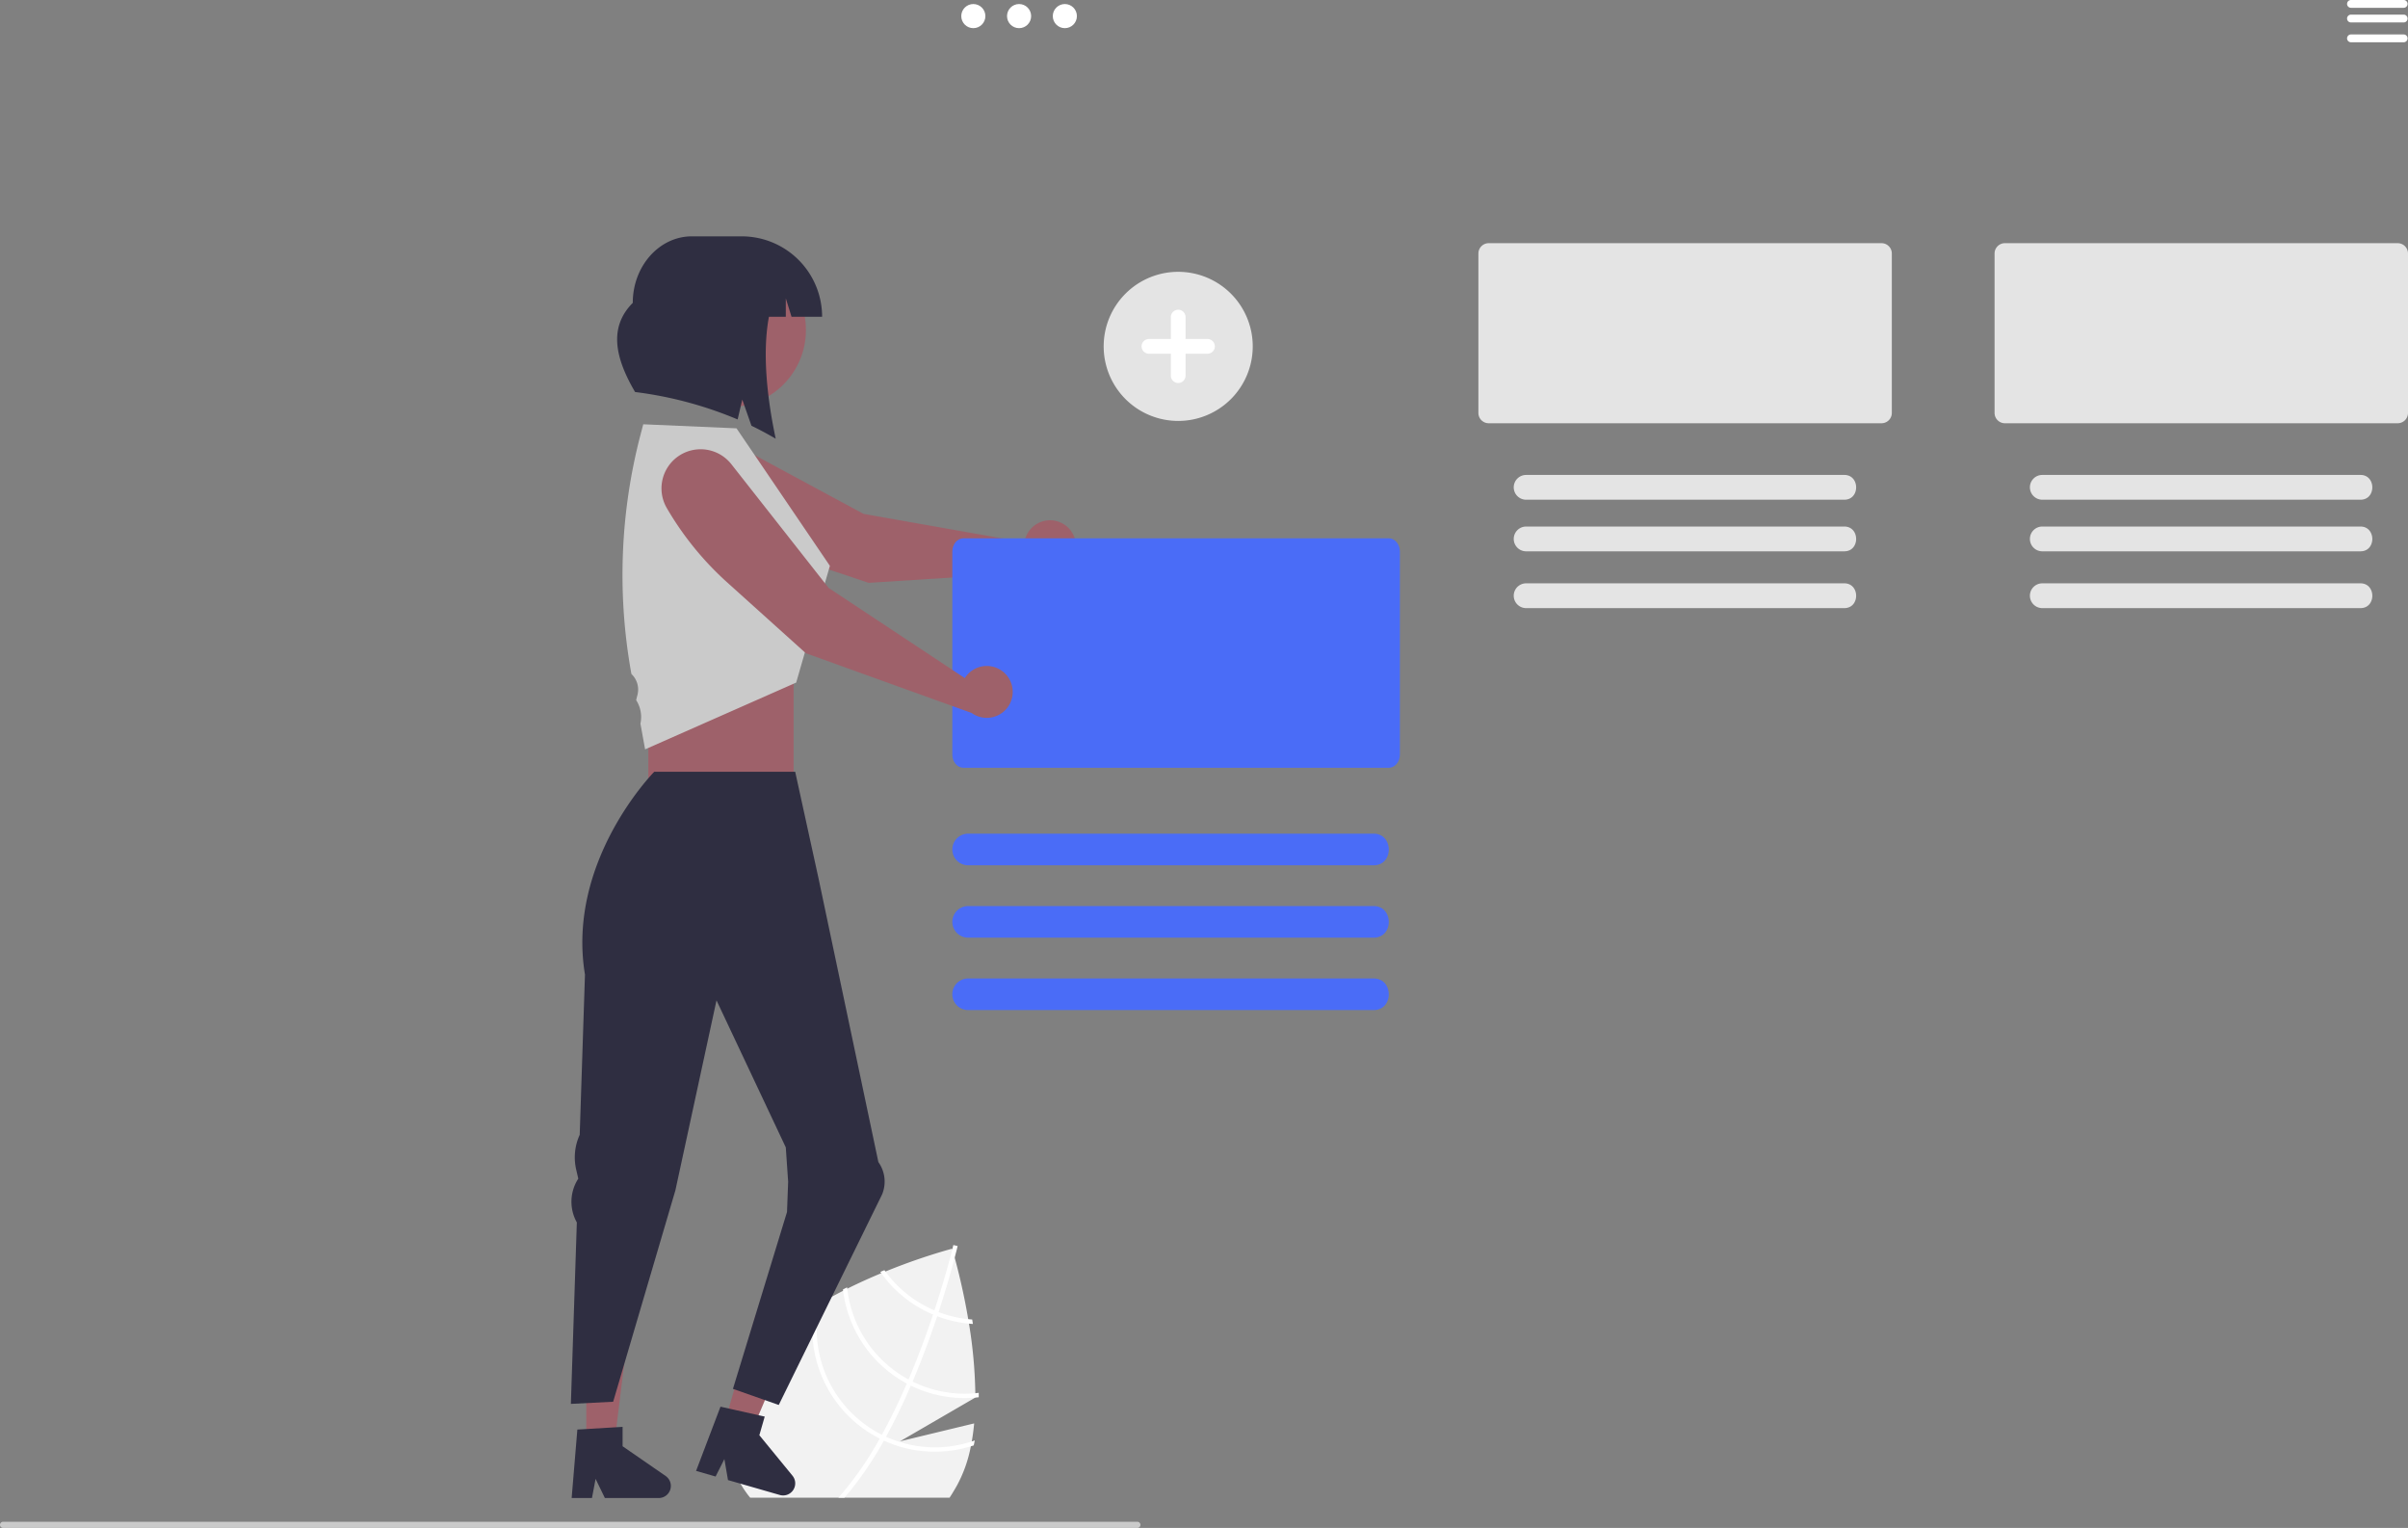 <svg id="Layer_1" data-name="Layer 1" xmlns="http://www.w3.org/2000/svg" viewBox="0 0 928.36 588.93">
  <rect x="0" y="0" width="928.36" height="588.93" fill="#808080" stroke="none"/>
  <defs>
    <style>
      .cls-1 {
        fill: #f2f2f2;
      }

      .cls-2 {
        fill: #fff;
      }

      .cls-3 {
        fill: #9e616a;
      }

      .cls-4 {
        fill: #2f2e41;
      }

      .cls-5 {
        fill: #e4e4e4;
      }

      .cls-6 {
        fill: #4a6cf7;
      }

      .cls-7 {
        fill: #cacaca;
      }
    </style>
  </defs>
  <title>platpro-post</title>
  <path class="cls-1" d="M375.982,553.456l-29,16.84,28.59-6.9c-.22,2.36-.52,4.68-.92,6.95-.11.63-.23,1.25-.36,1.87a51.878,51.878,0,0,1-5.25,14.92c-.48.86-.96,1.7-1.46,2.51-.48.82-.98,1.61-1.49,2.38H289.221c-.64-.77-1.25-1.57-1.81-2.38a35.976,35.976,0,0,1-6.18-26.62,44.962,44.962,0,0,1,1.2-5.63,51.57,51.57,0,0,1,1.83-5.57,73.441,73.441,0,0,1,4.41-9.35c3.52-6.34,9.01-12.06,15.48-17.14a108.076,108.076,0,0,1,9.78-6.8q.96-.615,1.95-1.2c1.01-.6,2.02-1.19,3.04-1.76,2.03-1.16,4.08-2.26,6.13-3.3.54-.28,1.07-.55,1.6-.81,4.45-2.22,8.88-4.21,13.1-5.96.53-.22,1.07-.44,1.6-.65a233.302,233.302,0,0,1,25.72-8.81s.03.08.08.25c.13.46.46,1.57.91,3.21,1.25,4.55,3.45,13.23,5.22,23.71.1.57.19,1.15.29,1.73a181.689,181.689,0,0,1,2.45,26.81c.01.56.01,1.11.01,1.67Z" transform="translate(0 -14.76)"/>
  <path class="cls-2" d="M369.192,495.026c-.01.03-.11.52-.34,1.42-.19.75-.45,1.78-.79,3.06-1.17,4.47-3.25,11.96-6.21,20.98-.17.52-.35,1.06-.53,1.6-2.06,6.17-4.51,12.99-7.34,20-.71,1.76-1.42,3.49-2.15,5.18-.22.53-.44,1.05-.67,1.56q-4.65,10.77-9.57,19.71l-.83,1.49a134.524,134.524,0,0,1-13.19,19.62c-.67.82-1.35,1.61-2.04,2.38h-2.32c.7-.77,1.4-1.57,2.08-2.38a132.148,132.148,0,0,0,13.87-20.4c.28-.49.56-.98.83-1.48,3.53-6.41,6.74-13.11,9.61-19.75.23-.51.45-1.03.67-1.56,3.75-8.78,6.9-17.41,9.44-25.01.18-.54.36-1.08.53-1.61,3.7-11.22,6.02-20.02,6.91-23.54.12-.52.22-.93.29-1.21.07-.26.1-.41.11-.44l.81.19h.01Z" transform="translate(0 -14.76)"/>
  <path class="cls-2" d="M374.811,523.346c-.51-.03-1.02-.08-1.53-.13a44.997,44.997,0,0,1-11.43-2.73c-.53-.21-1.07-.42-1.61-.65a45.846,45.846,0,0,1-4.28-2.11,45.276,45.276,0,0,1-14.61-12.87c-.13-.17-.26-.35-.38-.52q-.78.33-1.59.66c.12.17.24.34.37.51a46.766,46.766,0,0,0,15.39,13.7,48.308,48.308,0,0,0,4.57,2.24c.53.22,1.07.44,1.61.64a46.891,46.891,0,0,0,12.25,2.86c.5.05,1.01.09,1.51.12C374.991,524.476,374.902,523.906,374.811,523.346Z" transform="translate(0 -14.76)"/>
  <path class="cls-2" d="M376.021,551.756a45.37,45.37,0,0,1-24.19-4.49q-.795-.375-1.56-.81a4.241,4.241,0,0,1-.47-.25,45.58,45.58,0,0,1-23.15-34.74c-.02-.17-.04-.35-.06-.52-.54.28-1.08.55-1.61.83.02.17.04.33.07.5a47.226,47.226,0,0,0,23.93,35.41c.2.11.41.23.62.33q.78.42,1.56.81a47.051,47.051,0,0,0,24.82,4.63c.45-.04.9-.09,1.35-.14,0-.57.01-1.13.01-1.7C376.902,551.666,376.461,551.716,376.021,551.756Z" transform="translate(0 -14.76)"/>
  <path class="cls-2" d="M374.652,570.346a45.548,45.548,0,0,1-27.75.21,44.466,44.466,0,0,1-5.31-2.02c-.54-.24-1.07-.5-1.6-.77-.57-.28-1.13-.58-1.68-.88a45.675,45.675,0,0,1-23.39-42.39,43.761,43.761,0,0,1,.96-7.16c.03-.16.06-.32.1-.48-.66.41-1.32.82-1.97,1.24-.03.15-.06.29-.08.44a46.771,46.771,0,0,0-.73,9.79,47.253,47.253,0,0,0,24.28,40.03c.56.31,1.12.61,1.68.89.53.27,1.07.53,1.6.78a47.175,47.175,0,0,0,33.53,2.19c.37-.1.74-.22,1.11-.34.15-.64.28-1.28.4-1.92C375.422,570.096,375.041,570.226,374.652,570.346Z" transform="translate(0 -14.76)"/>
  <rect class="cls-3" x="249.952" y="256.096" width="56" height="56"/>
  <polygon class="cls-3" points="226.028 554.79 237.062 554.789 242.31 512.232 226.026 512.233 226.028 554.79"/>
  <path class="cls-4" d="M256.61,583.65,240.03,572.2v-7.47l-1.88.11-11.82.71-3.74.22L220.46,591.31l-.07.85h7.83l.16-.85,1.24-6.54,3.17,6.54.41.85H253.96a4.666,4.666,0,0,0,2.65-8.51Z" transform="translate(0 -14.76)"/>
  <polygon class="cls-3" points="279.555 547.785 290.159 550.834 306.967 511.386 291.317 506.885 279.555 547.785"/>
  <path class="cls-4" d="M305.52,583.54l-12.77-15.59,2.07-7.18-1.84-.41-10.25-2.3-1.31-.29-3.65-.82-9.41,24.75,7.52,2.17,3.39-6.72,1.39,8.09,4.74,1.36,12.89,3.71,2.33.67a4.663,4.663,0,0,0,4.9-7.44Z" transform="translate(0 -14.76)"/>
  <circle id="b5b16cf8-67a2-4f26-b1bf-3e43b6764a92" class="cls-2" cx="375.249" cy="6.205" r="4.648"/>
  <circle id="b66c556c-a3ce-485d-a169-682ae89102b6" class="cls-2" cx="392.89" cy="6.205" r="4.648"/>
  <circle id="b9ccba63-6bb8-47f6-85e8-d2b1a1d873e2" class="cls-2" cx="410.533" cy="6.205" r="4.648"/>
  <path class="cls-2" d="M926.69,14.76H906.38a1.505,1.505,0,0,0-.006,3.01h20.316a1.505,1.505,0,0,0,.006-3.01Z" transform="translate(0 -14.76)"/>
  <path class="cls-2" d="M926.69,20.4H906.38a1.505,1.505,0,0,0-.006,3.01h20.316a1.505,1.505,0,0,0,.006-3.01Z" transform="translate(0 -14.76)"/>
  <path class="cls-2" d="M926.69,28.04H906.38a1.505,1.505,0,0,0-.006,3.01h20.316a1.505,1.505,0,0,0,.006-3.01Z" transform="translate(0 -14.76)"/>
  <path class="cls-5" d="M924.38,108.49H772.95a3.99,3.99,0,0,0-3.98,3.98v61.45a3.99,3.99,0,0,0,3.98,3.98H924.38a3.984,3.984,0,0,0,3.98-3.98V112.47A3.984,3.984,0,0,0,924.38,108.49Z" transform="translate(0 -14.76)"/>
  <path class="cls-5" d="M909.96,197.82H787.37a4.775,4.775,0,0,0,0,9.55H909.96C916.18,207.46,916.12,197.73,909.96,197.82Z" transform="translate(0 -14.76)"/>
  <path class="cls-5" d="M909.96,217.71H787.37a4.775,4.775,0,0,0,0,9.55H909.96C916.18,227.35,916.12,217.62,909.96,217.71Z" transform="translate(0 -14.76)"/>
  <path class="cls-5" d="M909.96,239.6H787.37a4.775,4.775,0,0,0,0,9.55H909.96C916.18,249.24,916.12,239.51,909.96,239.6Z" transform="translate(0 -14.76)"/>
  <path class="cls-5" d="M725.38,108.49H573.95a3.99,3.99,0,0,0-3.98,3.98v61.45a3.99,3.99,0,0,0,3.98,3.98H725.38a3.984,3.984,0,0,0,3.98-3.98V112.47A3.984,3.984,0,0,0,725.38,108.49Z" transform="translate(0 -14.76)"/>
  <path class="cls-5" d="M710.96,197.82H588.37a4.775,4.775,0,0,0,0,9.55H710.96C717.18,207.46,717.12,197.73,710.96,197.82Z" transform="translate(0 -14.76)"/>
  <path class="cls-5" d="M710.96,217.71H588.37a4.775,4.775,0,0,0,0,9.55H710.96C717.18,227.35,717.12,217.62,710.96,217.71Z" transform="translate(0 -14.76)"/>
  <path class="cls-5" d="M710.96,239.6H588.37a4.775,4.775,0,0,0,0,9.55H710.96C717.18,249.24,717.12,239.51,710.96,239.6Z" transform="translate(0 -14.76)"/>
  <path class="cls-3" d="M395.369,222.043a10.023,10.023,0,0,0-.423,1.747l-62.004-10.96L279.534,184.031a15.08,15.08,0,0,0-16.097,25.418h0a118.97,118.97,0,0,0,32.736,16.995l38.72,12.969,67.821-4.347a9.997,9.997,0,1,0-7.345-13.024Z" transform="translate(0 -14.76)"/>
  <path class="cls-6" d="M535.396,222.236H371.461c-2.381.004-4.311,2.276-4.315,5.08v78.31c.003,2.804,1.933,5.076,4.315,5.08H535.396c2.378-.008,4.304-2.279,4.306-5.08v-78.31C539.699,224.515,537.774,222.244,535.396,222.236Z" transform="translate(0 -14.76)"/>
  <path class="cls-6" d="M529.501,336.096H373.241a6.09,6.09,0,0,0,0,12.18h156.26C537.431,348.386,537.351,335.986,529.501,336.096Z" transform="translate(0 -14.76)"/>
  <path class="cls-6" d="M529.501,363.996H373.241a6.09,6.09,0,0,0,0,12.18h156.26C537.431,376.286,537.351,363.886,529.501,363.996Z" transform="translate(0 -14.76)"/>
  <path class="cls-6" d="M529.501,391.906H373.241a6.085,6.085,0,0,0-.02,12.17H529.501C537.431,404.186,537.351,391.796,529.501,391.906Z" transform="translate(0 -14.76)"/>
  <circle class="cls-3" cx="280.98" cy="127.213" r="29.729"/>
  <path class="cls-4" d="M285.951,105.856h-19.204c-12.59,0-22.796,11.482-22.796,25.646-9.5,9.539-6.649,21.489.889,34.354a149.225,149.225,0,0,1,39.541,10.576l1.792-7.654,3.536,10.081q4.717,2.285,9.354,4.998c-3.608-16.951-5.093-33.863-2.616-47h6.504v-7.118l2.208,7.118h11.792a31,31,0,0,0-31-31Z" transform="translate(0 -14.76)"/>
  <path class="cls-7" d="M283.951,179.856l-35.955-1.559-.967,3.674a213.669,213.669,0,0,0-3.599,92.57h0a8.242,8.242,0,0,1,2.345,8.007l-.517,2.059.048.075a12.062,12.062,0,0,1,1.601,9.005h0l1.798,9.902,58.246-25.732,13-45Z" transform="translate(0 -14.76)"/>
  <path class="cls-3" d="M373.058,274.7a10.024,10.024,0,0,0-1.084,1.434l-52.503-34.757L281.96,193.682a15.08,15.08,0,0,0-24.891,16.9h0a118.971,118.971,0,0,0,23.253,28.631l30.346,27.323,63.937,23.035a9.997,9.997,0,1,0-1.548-14.872Z" transform="translate(0 -14.76)"/>
  <path class="cls-5" d="M454.235,177.001a28.735,28.735,0,1,1,28.735-28.735A28.735,28.735,0,0,1,454.235,177.001Z" transform="translate(0 -14.76)"/>
  <path class="cls-2" d="M465.573,145.431h-8.504V136.927a2.835,2.835,0,0,0-5.669,0v8.504h-8.504a2.835,2.835,0,0,0,0,5.669h8.504v8.504a2.835,2.835,0,0,0,5.669,0v-8.504h8.504a2.835,2.835,0,0,0,.011-5.669h-.011Z" transform="translate(0 -14.76)"/>
  <path class="cls-4" d="M340.065,475.157a12.927,12.927,0,0,0-1.422-12.482L315.626,353.592l-9.055-41.366H252.238s-33.958,34.334-26.713,78.182l-2.028,61.752a20.89,20.89,0,0,0-1.361,13.391l.807,3.493-.311.526a16.308,16.308,0,0,0-.243,16.358l-2.297,69.945,16.3-.827L260.388,473.553l15.847-73.218L302.948,457.007l.906,13.237-.44,11.668L282.574,550.081l17.658,6.205Z" transform="translate(0 -14.76)"/>
  <path class="cls-7" d="M439.68,602.5a1.193,1.193,0,0,1-1.19,1.19H1.19a1.19,1.19,0,0,1,0-2.38H438.49a1.187,1.187,0,0,1,1.19,1.183Z" transform="translate(0 -14.76)"/>
</svg>
